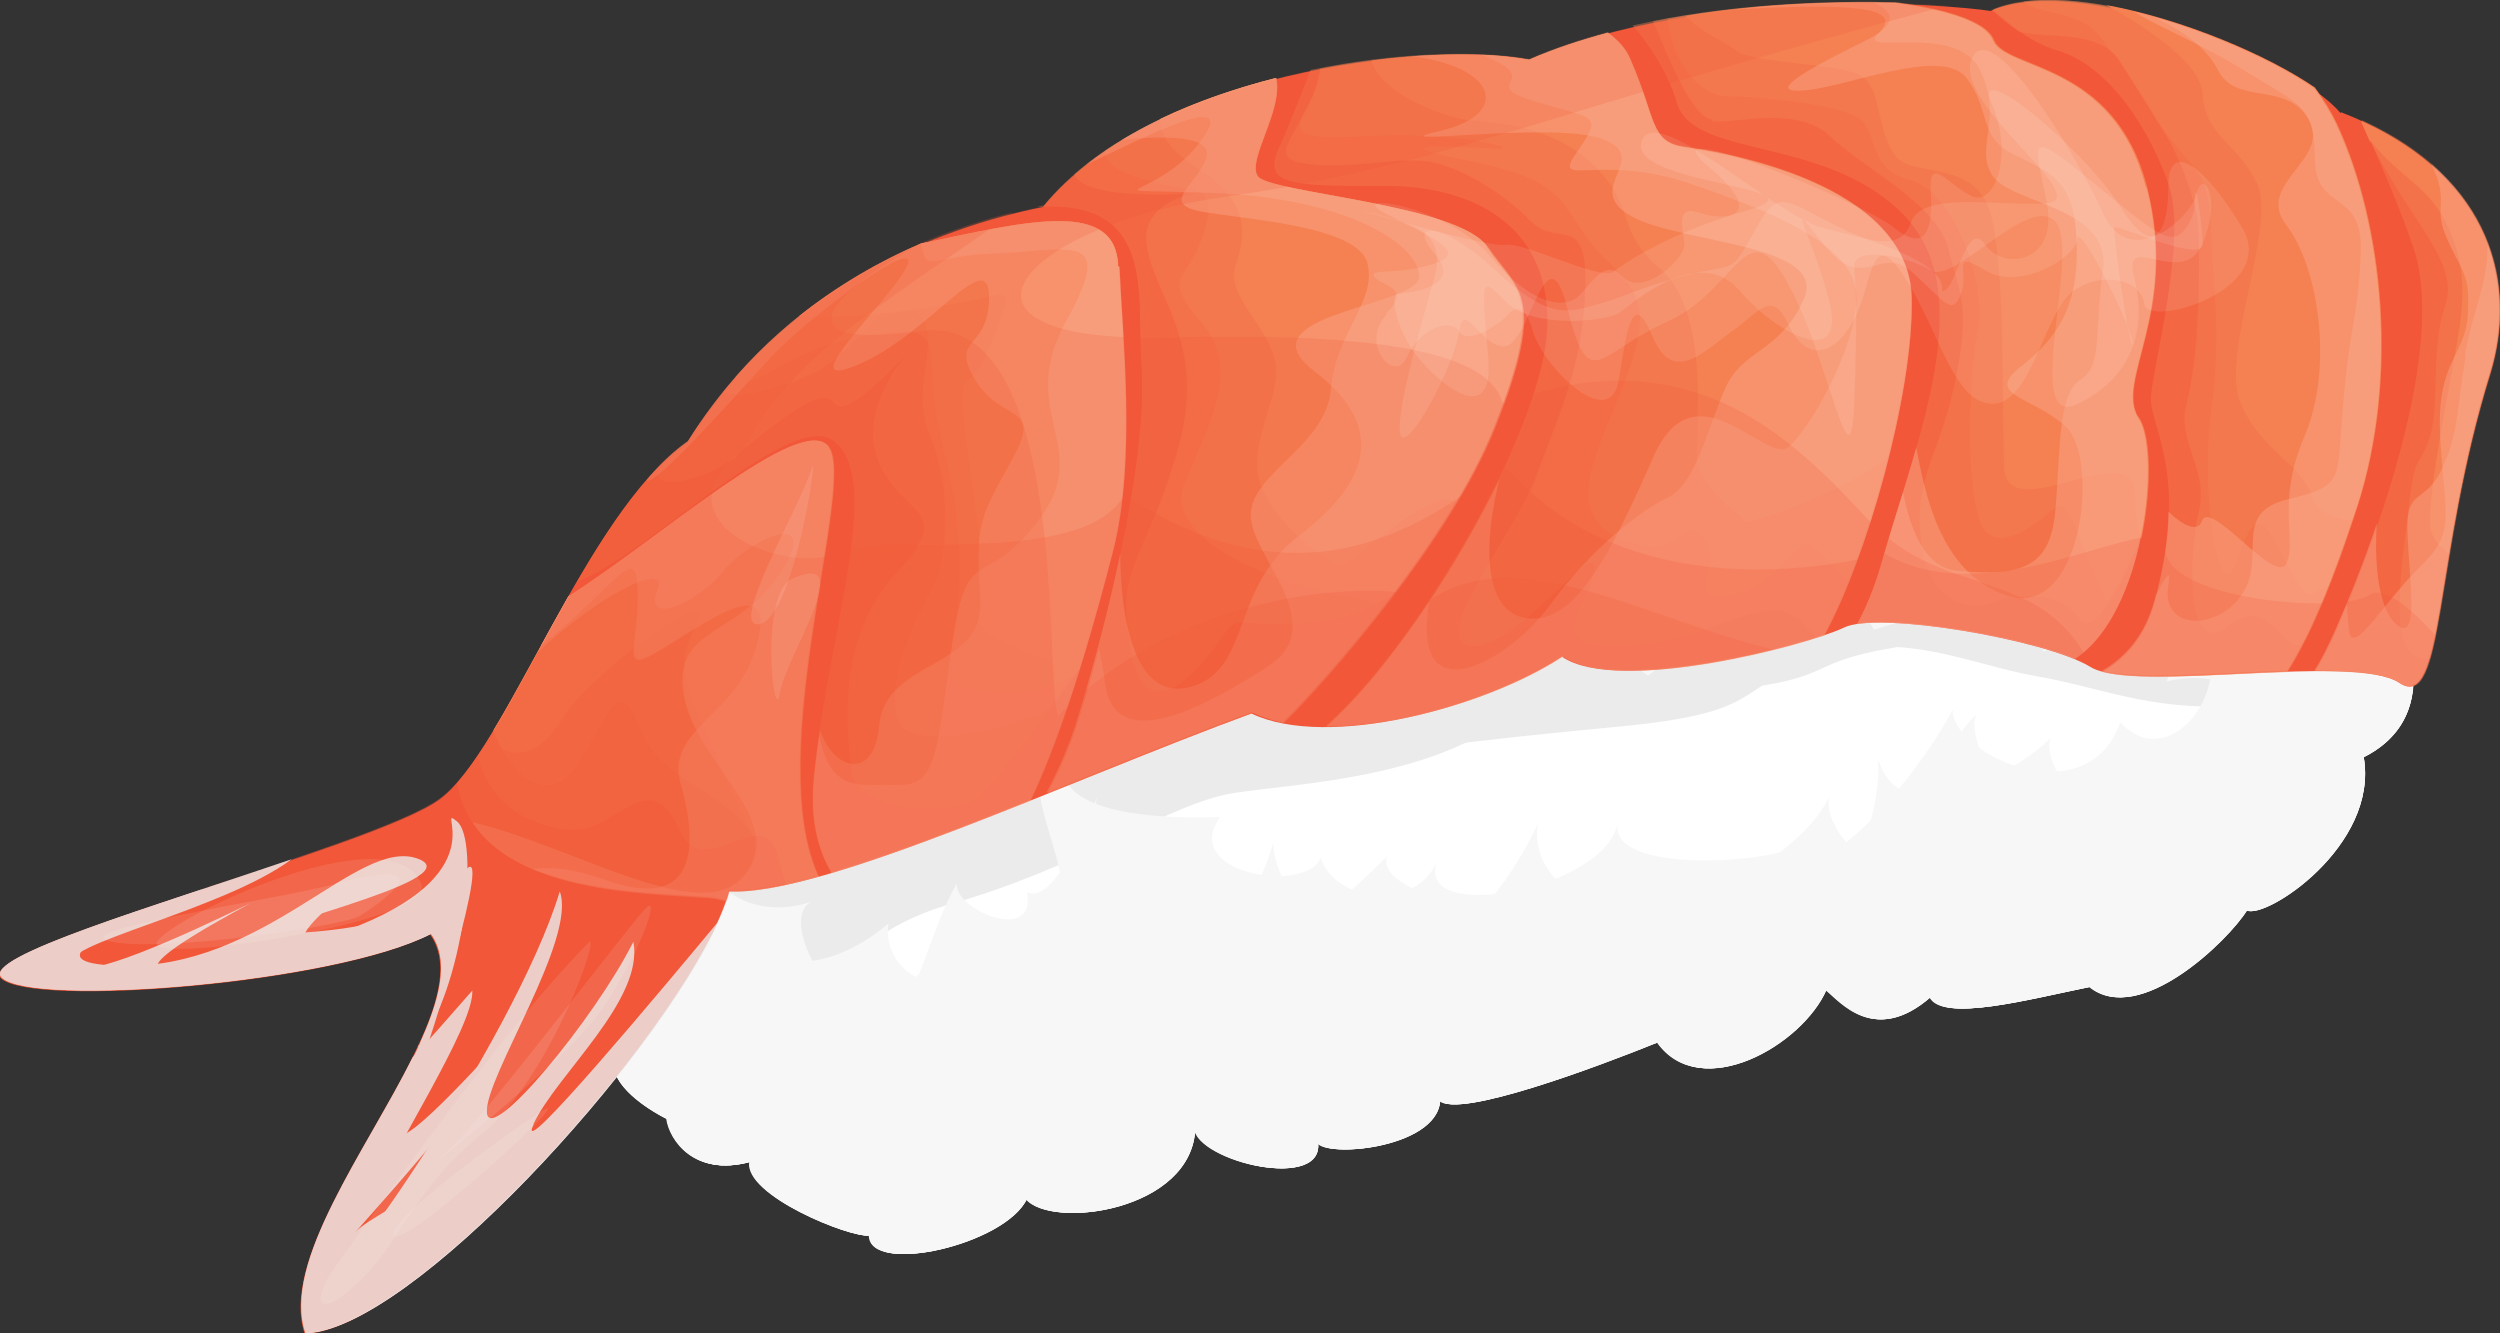 <?xml version="1.0" encoding="UTF-8"?>
<svg xmlns="http://www.w3.org/2000/svg" viewBox="0 0 343 182.9">
  <rect x="0" y="0" width="343" height="182.9" fill="#333333" stroke="none"/>
  <defs>
    <style>
      .cls-1 {
        fill: #f58153;
      }

      .cls-2 {
        fill: #ebebeb;
      }

      .cls-3 {
        opacity: 0;
      }

      .cls-3, .cls-4, .cls-5 {
        fill: #fff;
      }

      .cls-4 {
        opacity: .1;
      }

      .cls-6 {
        isolation: isolate;
      }

      .cls-7 {
        mix-blend-mode: multiply;
      }

      .cls-8 {
        opacity: .4;
      }

      .cls-9 {
        opacity: .2;
      }

      .cls-10 {
        fill: #f7f7f7;
      }

      .cls-11 {
        fill: #f15738;
      }

      .cls-12 {
        fill: #f9ac90;
      }
    </style>
  </defs>
  <g class="cls-6">
    <g id="Layer_1">
      <g>
        <path class="cls-5" d="M324.7,68.9c-2.5-1.7,4.2-16.4-16.4-22.7l-66.5-9.7-137.5,20.2-6.7,25.7s-12.3,5.9-4.8,21.5c-4.8,1-18.5,7.9-11.8,16.1-4.2,1.4-8.7,15.1,5.3,22.2-6.7,5.6,5.3,11.3,5.3,11.3.4,2.9,3.8,8,11.4,5.9-.8,4.6,13.9,10.5,16.4,10.1,0,5.5,18.5,1.3,21.5-5,3.4,4.2,22.7,1.7,23.1-9.7.4,4.6,18.1,8.8,16.8,1.7,0,2.5,16.4,1.3,16.8-5.5,2.5,2.5,21.5-4.6,29.9-8,5.9,8.4,19.8.4,23.1-7.2,2.1,1.7,6.7,7.6,14.3,1,1.7,3.5,13.5.3,21.9-1.4,6.7,5.5,18.9-6.3,21.5-10.5,2.5,1.3,18.1-8.8,16-21,4.2-2.1,8.8-6.7,5.9-16.4,4.2-3.4-2.9-16.8-5.5-18.5Z"/>
        <g class="cls-7">
          <path class="cls-2" d="M129.5,124.3c19.1-5.3,30.8-14.1,39.8-15.5,9-1.4,28.9-2,39.7-12.2,10.8-10.2,9.1,0,27.1-1.8,18-1.9,9.5-4,27.3-6.5,17.8-2.5,14.5,6.5,30.3,6.5,15.8,0,30.8,5.9,37.3-3.4h0c-.1-1.2-.4-2.5-.8-4,4.2-3.4-2.9-16.8-5.5-18.5-2.5-1.7,4.2-16.4-16.4-22.7l-66.5-9.7-137.5,20.2-6.7,25.7s-12.3,5.9-4.8,21.5c-4.8,1-18.5,7.9-11.8,16.1-4.2,1.4-8.7,15.1,5.3,22.2-6.7,5.6,5.3,11.3,5.3,11.3.3,2.4,2.6,6.1,7.5,6.4,2.7-12.7,14.6-31.1,30.5-35.6Z"/>
        </g>
        <g class="cls-7">
          <path class="cls-2" d="M116.8,121.3c10.1-6.9,52.5-12.4,61.4-15.2,8.9-2.8,23.8-4.5,43.8-6.4,20.1-1.9,15.5-4.9,27-9.3,11.5-4.3,21.2.8,30.5,2.4,9.3,1.6,17.1,5.4,30.1,3.7,13-1.7,14.5,3.9,11.8,18.8,2.2-3.3,3.6-7.3,2.8-11.5,4.2-2.1,8.8-6.7,5.9-16.4,4.2-3.4-2.9-16.8-5.5-18.5-2.5-1.7,4.2-16.4-16.4-22.7l-66.5-9.7-137.5,20.2-6.7,25.7s-12.3,5.9-4.8,21.5c-4.8,1-18.5,7.9-11.8,16.1-4.2,1.4-8.7,15.1,5.3,22.2-6.7,5.6,5.3,11.3,5.3,11.3.4,2.9,3.8,8,11.4,5.9-.8,4.6,13.9,10.5,16.4,10.1,0,2,2.5,2.7,5.9,2.5-17.2-10.9-16.7-45-8.3-50.7Z"/>
        </g>
        <g class="cls-7">
          <path class="cls-10" d="M324.7,68.9c-2.5-1.7,4.2-16.4-16.4-22.7l-66.5-9.7-139.6,23.2-4.6,22.7s-12.3,5.9-4.8,21.5c-4.8,1-18.5,7.9-11.8,16.1-4.2,1.4-8.7,15.1,5.3,22.2-6.7,5.6,5.3,11.3,5.3,11.3.4,2.9,3.8,8,11.4,5.9-.8,4.6,13.9,10.5,16.4,10.1,0,5.5,18.5,1.3,21.5-5,3.4,4.2,22.7,1.7,23.1-9.7.4,4.6,18.1,8.8,16.8,1.7,0,2.5,16.4,1.3,16.8-5.5,2.5,2.5,21.5-4.6,29.9-8,5.9,8.4,19.8.4,23.1-7.2,2.1,1.7,6.7,7.6,14.3,1,1.7,3.5,13.5.3,21.9-1.4,6.7,5.5,18.9-6.3,21.5-10.5,2.5,1.3,18.1-8.8,16-21,4.2-2.1,8.8-6.7,5.9-16.4,4.2-3.4-2.9-16.8-5.5-18.5ZM306.2,101.4c-1.1,7.9-12.1,5.9-12.6,4.1.3,10.7-13.5,8.4-15.1,5.1.7,6.3-9.5-8.7-7.3-12.6-9,8.4-7.3,28.5-12.2,19.5-.7,3.9-9.2-3.5-8-8.3-5,11.2-31.4,21.2-32.8,13.2-5.7,5.5-29.7,1-27.9-4.9-9.1,9-16.7,14.6-16.4,10.4-5,5-9.4-1.9-8.6-4.2-8.2,3.3-2.6-6.4-2-8.9-12.1,1.7-13.4-2.4-12.8-5.4-1.9,5-6.2,14.7-9.6,13,1.4,7.2-10.1,2.4-9.6-1.2-4.2,7-6.8,22-10.1,16.7-7.3,2.3-14.5-12.2-9.8-14.2-12.9,4.3-20.6-10.3-7.2-11.4,8.7-9.8,62.7-18.4,70.5-14.3,24.3-18.6,43.9-10.9,51.4-5.3,8.9-7.2,21.1-9.4,21.1-9.4,5.9-5.1,9.9,3.1,9.9,3.1,20-6.6,24.3,1.4,23.1,3,13.8-3.8,19,1,17,4.1,13.1-3.1,15.4,9.7,9.1,7.9Z"/>
        </g>
        <g class="cls-7">
          <path class="cls-10" d="M324.7,68.9c-2.4-1.6,3.6-15.2-13.9-21.9-9.5,8.9-17.1,16-17.1,16,21.9,2.5,17.4,24.4,8.4,22.1,5,9.5-4.5,21.3-11.2,14-4.5,12.9-23,4.5-23-1.7-5,9.5-18.5,25.2-20.2,18-1.7,2.8-26.4,5-25.8-2.2-2.2,9-28.1,13.7-24.7,4.9-2.8,6.9-14,5.8-16-.4-2,5-19.4,2.2-13.8-5.6-19.6.6-24.1-4.5-20.2-10.1-13.5,2.8,8.4,24.7-7.9,24.7-9,14-18.5,6.7-17.4,0-11.2,9.5-21.9,4.5-18-2.2-4.8,2.7-16.2,8.6-25.2,11.2,1.5,2.4,3.9,4.7,7.5,6.5-6.7,5.6,5.3,11.3,5.3,11.3.4,2.9,3.8,8,11.4,5.9-.8,4.6,13.9,10.5,16.4,10.1,0,5.5,18.5,1.3,21.5-5,3.4,4.2,22.7,1.7,23.1-9.7.4,4.6,18.1,8.8,16.8,1.7,0,2.5,16.4,1.3,16.8-5.5,2.5,2.5,21.5-4.6,29.9-8,5.9,8.4,19.8.4,23.1-7.2,2.1,1.7,6.7,7.6,14.3,1,1.7,3.5,13.5.3,21.9-1.4,6.7,5.5,18.9-6.3,21.5-10.5,2.5,1.3,18.1-8.8,16-21,4.2-2.1,8.8-6.7,5.9-16.4,4.2-3.4-2.9-16.8-5.5-18.5Z"/>
        </g>
        <g class="cls-7">
          <path class="cls-10" d="M324.7,68.9c-2.5-1.7,4.2-16.4-16.4-22.7l-36.3-5.3-9.2,27.6c4.2-8.4,27.4,4.6,19.4,14.3,17.7-4.2,30.7-5,31.1,2.1,10.5.4,3.4,14.3,2.1,14.7,2.1,6.3-15.1,15.6-19.4,9.9-2.1,10.3-16.4-2.3-14.7-8.2-4,4.1-20.2,13.9-23.6,2.9.4,13.9-10.1,27.4-17.7,18.5-3.8,7.6-31.1,3.8-29-9.7-5.9,12.6-16.4,22.4-23.1,13.5-.4,10.5-13.3-3.6-13.2-10.9-4.3,14.9-15,18.1-15.8,11.7-4.2,15.6-26.9,2.5-27.4-2.1-7.6,18.5-28.2,17.3-28.2,12.6-2.1,6.7-24.4-2.9-24.4-8-.4,1.1-.9,2.1-1.4,3.1,1.1,3.3,3.8,6.7,8.8,9.2-6.7,5.6,5.3,11.3,5.3,11.3.4,2.9,3.8,8,11.4,5.9-.8,4.6,13.9,10.5,16.4,10.1,0,5.5,18.5,1.3,21.5-5,3.4,4.2,22.7,1.7,23.1-9.7.4,4.6,18.1,8.8,16.8,1.7,0,2.5,16.4,1.3,16.8-5.5,2.5,2.5,21.5-4.6,29.9-8,5.9,8.4,19.8.4,23.1-7.2,2.1,1.7,6.7,7.6,14.3,1,1.7,3.5,13.5.3,21.9-1.4,6.7,5.5,18.9-6.3,21.5-10.5,2.5,1.3,18.1-8.8,16-21,4.2-2.1,8.8-6.7,5.9-16.4,4.2-3.4-2.9-16.8-5.5-18.5Z"/>
        </g>
        <path class="cls-10" d="M331,91.4c-2.1,4.2-4.6,4.4-5.9,2.9,1.9,3.3,1.5,6.3.2,9,3.3-1.9,6.4-5.5,5.8-11.9Z"/>
        <g class="cls-7">
          <path class="cls-10" d="M324.7,68.9c-2.5-1.7,4.2-16.4-16.4-22.7l-66.5-9.7-16.9,2c13.4,1.6,19.9,16,17.2,21.4l-3.4,6.7s32.5-14,33.9,0c13.2-1.7,30,17.4,20.5,21.3,19.1,3.4,27.2,20.8,16.4,26.4-9.3,18.6-28.2,2.8-28.2,0-4.5,15.7-11.8,6.2-11.8,1.1-2.2,10.7-16.8,18.5-21.9,7.8-2.2,5.1-20.8,16.9-23,9.6-3.3,3.8-22.1,7.7-23-2.1-.3,5.1-14.9,18.1-20.5,12.8-3-2.9-2.3-7.7-1-11.7-3.9,7.3-10.9,16.8-17.3,7.8.6,10.1-15.7,12.9-16.8,8.4-2.2,9-21.3,9.2-21.3,2.1-2.8,10.8-24.7-3.2-20.8-15-9.6,7.2-15.2,12.5-19.5,12.2,1.4,3.5,7,6.2,7,6.2.4,2.9,3.8,8,11.4,5.9-.8,4.6,13.9,10.5,16.4,10.1,0,5.5,18.5,1.3,21.5-5,3.4,4.2,22.7,1.7,23.1-9.7.4,4.6,18.1,8.8,16.8,1.7,0,2.5,16.4,1.3,16.8-5.5,2.5,2.5,21.5-4.6,29.9-8,5.9,8.4,19.8.4,23.1-7.2,2.1,1.7,6.7,7.6,14.3,1,1.7,3.5,13.5.3,21.9-1.4,6.7,5.5,18.9-6.3,21.5-10.5,2.5,1.3,18.1-8.8,16-21,4.2-2.1,8.8-6.7,5.9-16.4,4.2-3.4-2.9-16.8-5.5-18.5Z"/>
        </g>
        <path class="cls-11" d="M321.2,15.4c19.9,7.7,24.5,22.8,20.4,36-7.7,24.7-6.2,46.4-12.4,42.3-6.2-4.2-36.4,1.5-42.4-2.2-6-3.7-29.1-7.7-33.8-5.4-4.7,2.3-31,9.3-38.7,4-10.4,6.9-32.1,12.8-42.6,7.8-24.9,9.1-58.8,25.1-71.7,24.4-4.8,17.4-42.9,60.3-58.2,60.7-5-14.9,25.4-43.5,17.2-54.8-13.1,6.8-54.8,10.1-58.9,6-4.1-4.1,51.1-17.8,60.2-24.5,9.2-6.8,19.9-39.2,34-49,13.4-21.3,34.3-29.4,48.8-32.3,15-18.3,52.1-22.8,66.6-20.1,24.4-10.4,57.5-7.7,63.4-6.8,12.2-5.4,42.1,6.8,48,14Z"/>
        <g class="cls-8">
          <path class="cls-1" d="M293.4,57.3c-3.4-5.1,5.5-14.4,1.1-31.7-4.4-17.3-19.4-16-21-20.2-1.3-3.2-9.5-4.6-13.4-5.1-9.7-.2-23.1.2-36.1,3.2,1.9,2.2,4.7,6,6.1,10.7,2.3,7.6,20.2,4.4,30.9,15.1,10.7,10.7,2.1,30.5-2.9,48.2-.9,3.1-2,5.7-3.2,7.9,6.4-.9,22.6,1.8,29.9,4.8,9.7-6.3,11.7-28.6,8.7-33Z"/>
        </g>
        <g class="cls-8">
          <path class="cls-1" d="M262.2,40.9c-.2-15.9-25.9-20.1-30.9-20.8-5-.6-4-3.8-7.6-12-.6-1.5-1.7-2.7-3.1-3.7-3.7,1-7.4,2.2-10.8,3.7-6.7-1.2-18.1-1-30,1.5-.9,2.3-2.6,6.9-4.3,10.6-2.3,5,1,5.4,14.1,5.3,13.1-.1,23.1,5.9,22.7,19.2-.4,13.3-15.8,39.9-27.6,52.1-1.1,1.1-2,2-2.9,2.8,10.9,0,24.8-4.5,32.5-9.6,6.7,4.6,27.5,0,35.8-2.9,5.8-10.5,12.2-33,12-46.1Z"/>
        </g>
        <g class="cls-8">
          <path class="cls-1" d="M205.1,58.5c7.3-18.4,2.9-18.7-1-24.6-3.9-5.9-29.8-7.4-31.5-9.7-1.6-2.2,3.5-9,2.5-13.5-12.4,3.2-24.7,8.7-31.9,17.5-.3,0-.6.1-.9.2,16.5-1.1,13.6,12.2,14.3,21.6.8,11.1-3.2,30.1-8.6,48.3-1.2,4-2.8,7.5-4.4,10.5,9.7-3.9,19.5-7.9,28.2-11.1,1.3.6,2.7,1.1,4.3,1.4,6.1-6,22.9-25.2,29-40.6Z"/>
        </g>
        <g class="cls-8">
          <path class="cls-1" d="M323.5,69.4c5.6-17.4,3.6-38.5-2.9-52.4-.8-1.7-1.8-3.3-3-4.9-10.1-7-33.6-15.4-44.2-10.8,2.5,2.1,5,4.5,8.8,5.6,7.3,2.1,12.9,11.2,15.4,18.6,2.5,7.4-2.3,25-2.5,29-.2,3.9,5.3,10.6.6,28-1.3,4.9-4.1,7.9-7.2,9.7,5,1.3,15.9.3,25.4,0,2.9-4.5,6.1-11.9,9.6-22.7Z"/>
        </g>
        <g class="cls-8">
          <path class="cls-1" d="M324,16.6c2.2,4.9,5,11.2,7.1,17.3,4.2,12.4-3.2,35.6-10.5,52.6-1,2.2-1.9,4.1-2.9,5.6,5.2,0,9.6.3,11.6,1.6,6.2,4.2,4.7-17.5,12.4-42.3,3.9-12.6,0-26.9-17.6-34.9Z"/>
        </g>
        <g class="cls-8">
          <path class="cls-1" d="M153.4,36.5c-.3-9.2-12.3-6.2-27-3.1-11.3,4.9-23.3,13.2-32,27.1-5.5,3.9-10.6,11.3-15.2,19.3,9.5-3.5,29-23.5,35-19.4,7.2,4.9-.5,26.1-2.6,46.1-.6,5.7.5,10,2.4,13.2,7.8-2.3,17.4-6,27.3-9.9,4.8-10,9-25.2,11.4-34.5,3.1-12.5,1.2-29.4.8-38.7Z"/>
        </g>
        <g class="cls-8">
          <path class="cls-1" d="M112.3,120.2c-7.7-16.8,5.2-53.9,1.4-58.9-3.7-4.9-23.1,12.5-35.7,20.5-5.7,10-10.7,20.4-15.3,25.6,2.5,14.9,24,14.9,33.7,15.7,1,0,2,.2,3.2.5.2-.5.3-.9.4-1.4,3,.2,7.2-.6,12.2-2Z"/>
        </g>
        <g class="cls-8">
          <path class="cls-1" d="M324,16.6c.4.9.8,1.8,1.2,2.7,5.5,11.3,12.3,16.5,10.3,22.6-2.2,6.5-.5,14.3-2.4,18.9-1.9,4.6-1.6.2-3.2,13.5-1.6,13.2-.3,16.2,3.5,16.1,2-6.9,3-22.2,8.2-38.9,3.9-12.6,0-26.9-17.6-34.9Z"/>
        </g>
        <path class="cls-1" d="M325.3,19.4c4.1,5.1,7.8,6.1,10.2,11,2.9,5.8,2.7,10.4,1.6,16.7-1.1,6.3-3.9,20-3.7,24.9,0,1.4,1.1,2.8,2.6,4,1.2-7.1,2.8-15.6,5.5-24.5,3.9-12.6,0-26.9-17.6-34.9.4.9.8,1.8,1.2,2.7,0,0,0,0,0,.1Z"/>
        <g class="cls-8">
          <path class="cls-1" d="M291.1,8.7c4.2,6.7,7.2,10.9,8.9,16,1.7,5,1.7,4.9,1.7,11.9s-.4,13.6-1.7,18.8c-1.4,5.2,3.1,9.1,1.7,14.7-1.4,5.6-2,20.8,4.2,15.7,6-4.9,8.1,6.2,10.6,1.6,0-.1.1-.2.2-.3,0,0,0,0,0-.1,2.1-4.4,4.4-10.1,6.7-17.5,5.6-17.4,3.6-38.5-2.9-52.4-.8-1.7-1.8-3.3-3-4.9-10.1-7-33.6-15.4-44.2-10.8,1.1,1,2.3,2,3.6,2.9,4.4,1.2,11.1-.5,14.2,4.4Z"/>
        </g>
        <g class="cls-8">
          <path class="cls-1" d="M285.2,2.8c1.8.7,3.1,2.2,4.4,4.2.5.4,1,1,1.4,1.7,2.2,3.5,4,6.3,5.6,8.9,5.7,7.1,6.5,6.5,6.8,14.7.3,8.1,1.4,13.2,0,24.1-1.4,10.9.6,22.4,2.2,22.4s2.8-10.7,5.9-5.6c3.1,5,4.2,9.2,6.1,8.1.4-.2,1-.5,1.9-.8,1.3-3.2,2.6-6.9,3.9-11.1,5.6-17.4,3.6-38.5-2.9-52.4-.8-1.7-1.8-3.3-3-4.9-8.9-6.2-28.2-13.5-39.9-11.9,1.4,1.3,4.2,1.2,7.6,2.6Z"/>
        </g>
        <path class="cls-1" d="M302.2,12.9c.4,5.9,4.8,6.7,7.5,12.3,2.7,5.6-5.1,23.5-2.3,30.1,2.8,6.6,8.4,8.3,9.8,12.8.7,2.4,3.3,3.1,5.6,3.3.2-.7.4-1.4.7-2.1,5.6-17.4,3.6-38.5-2.9-52.4-.8-1.7-1.8-3.3-3-4.9-6.4-4.4-18.1-9.4-28.6-11.3,6.7,3.7,13,8.4,13.2,12.1Z"/>
        <g class="cls-8">
          <path class="cls-1" d="M234.9,16.6c2.9.5,11.6-2.3,16.2,2.1,4.6,4.4,14.7,9.3,16.2,15.4,1.5,6.1,3.1,7.5,1,18-2.1,10.4-5.6,13-4.8,21.6.8,8.6,6.3,10.3,9.8,9,3.5-1.3,9.4-1.7,12.1,2.3,1.8,2.6,5.6-4.7,8-10.2,1.7-7.5,1.5-15.1,0-17.5-3.4-5.1,5.5-14.4,1.1-31.7-4.4-17.3-19.4-16-21-20.2-1.3-3.2-9.5-4.6-13.4-5.1-9-.2-21.2.2-33.3,2.6,2.7,6.5,5.5,13.1,8.1,13.5Z"/>
        </g>
        <g class="cls-8">
          <path class="cls-1" d="M294.4,25.7c-4.4-17.3-19.4-16-21-20.2-1.3-3.2-9.5-4.6-13.4-5.1-8.5-.2-19.8.1-31.2,2.2.6,6.2,4.7,10.6,8.1,10.6s16.2,1,18.5,3.3c2.3,2.4,1.1,6.8,6.7,8.2,5.7,1.5,10.5,13.5,9.3,20.5-1.3,7-1.7,20.4.2,26.1,1.9,5.7,8.4,0,10.3-1.6,1.9-1.7,3.7,4.9,5.7,9.9.4,1,.9,2.1,1.4,3.3,1.5-2.2,3.1-5.4,4.3-8.2,1.7-7.5,1.5-15.1,0-17.5-3.4-5.1,5.5-14.4,1.1-31.7Z"/>
        </g>
        <path class="cls-1" d="M238.1,6.9c2.3,1.9,15.4,1.7,17.7,3.8,2.3,2.1,1.7,6.9,4.1,10.5,2.4,3.6,11.7,0,13.5,9.2,1.8,9.1,1.2,25.3,1.6,33.8.4,8.4,18.1-4.9,17.9,3.8,0,2,.3,4,.9,5.9,1.5-7.1,1.3-14.2-.3-16.5-3.4-5.1,5.5-14.4,1.1-31.7-4.4-17.3-19.4-16-21-20.2-1.3-3.2-9.5-4.6-13.4-5.1-7.9-.2-18.3,0-28.9,1.8,2.3,2.4,5.3,3.4,6.9,4.7Z"/>
        <g class="cls-8">
          <path class="cls-1" d="M178.5,22.3c5.7,1.3,13.9-1.1,18.3,0,4.4,1.1,9.7,4.4,13.3,8.1,3.6,3.7,7.8-1.6,7.4,9.4-.4,10.9-4,17.9-6.7,25.5-2.7,7.6-15.1,22.5-9,23.3,6.1.9,17.8-15.8,16.9-10.3-.9,5.5-7.7,10.7,4.3,10.3,12-.4,19.8-8.4,24.4-3,.6.7,1.2,1.3,1.8,1.9.4-.1.7-.2,1.1-.3,5.8-10.5,12.2-33,12-46.1-.2-15.9-25.9-20.1-30.9-20.8-5-.6-4-3.8-7.6-12-.6-1.5-1.7-2.7-3.1-3.7-3.7,1-7.4,2.2-10.8,3.7-6.4-1.2-17.3-1-28.7,1.2-1,7.5-8.2,11.7-2.7,12.9Z"/>
        </g>
        <g class="cls-8">
          <path class="cls-1" d="M180.9,10.7s0,0,0,0c-.5,2-1.4,3.8-2.3,5.3-.9,2.3,0,3.2,8.3,2.7,13-.8,22.7,1.9,18.2,1.7-4.5-.2-17.1-1.1-4.3,1.5,12.8,2.5,13,5,16.8,10.5,3.8,5.5,9.9,6.5,6.3,17.3-3.6,10.7-10.5,20.2-1.7,24.2s8.6-4,11.6,0c2.9,4-3.6,9,4,7.7,7.6-1.4,8.4-9.9,12-5.6,1.1,1.3,2.4,2.6,3.8,3.7,4.6-11.6,8.7-28.2,8.6-38.7-.2-15.9-25.9-20.1-30.9-20.8-5-.6-4-3.8-7.6-12-.6-1.5-1.7-2.7-3.1-3.7-3.7,1-7.4,2.2-10.8,3.7-6.4-1.2-17.3-1-28.7,1.2,0,.5-.1.9-.3,1.3,0,0,0,0,0,0Z"/>
        </g>
        <path class="cls-1" d="M202.5,16.6c4.2.3,11.6,1.1,16.9,6.8,5.2,5.7,2.1,8.1,8.6,13.7,6.5,5.6,4.8,22.2,4.8,25.8s5.9,7.9,6.7,8.6c.7.6,14.2-4.3,19.5-8.8,2-7.8,3.3-15.8,3.2-21.7-.2-15.9-25.9-20.1-30.9-20.8-5-.6-4-3.8-7.6-12-.6-1.5-1.7-2.7-3.1-3.7-3.7,1-7.4,2.2-10.8,3.7-5.1-1-12.9-1-21.6.1,1.2,4.7,10.6,8.1,14.3,8.3Z"/>
        <g class="cls-8">
          <path class="cls-1" d="M204.1,33.9c-3.9-5.9-29.8-7.4-31.5-9.7-1.6-2.2,3.5-9,2.5-13.5-10.2,2.6-20.4,6.9-27.7,13.2,1.1,3.1,11.7,3,16.3,2.6.1,0,.2,0,.3,0,1.1-.2,1.5-.1,0,0-2.2.4-7.3,2.1-6.7,7,1.1,7.6,8.8,13.7,4,29.2-4.8,15.6-8,14.7-6.3,25.9,1.7,11.2,8.2,5,11.8,0,3.6-5,1.3-2.6,11.4-3,4.7-.2,9.1-1.7,12.6-3.7,5.6-7.4,11.1-15.8,14.1-23.4,7.3-18.4,2.9-18.7-1-24.6Z"/>
        </g>
        <g class="cls-8">
          <path class="cls-1" d="M204.1,33.9c-3.9-5.9-29.8-7.4-31.5-9.7-1.6-2.2,3.5-9,2.5-13.5-8.4,2.1-16.8,5.4-23.5,10,.2,2.8,4.2,3.6,7.6,4.5,2.2.6,4.2.6,5.4,1.2.7-.1.8,0,0,0,1.3.6,1.7,2,.6,5.5-2.1,6.9-6.1,5.7-.4,12.3,5.7,6.6.8,14.4-2.3,22.2-3.2,7.8,13.5,13.7,20,15,2.3.5,4.4.9,6.1,1.5.8-.4,1.6-.8,2.4-1.2,5.6-7.4,11.1-15.8,14.1-23.4,7.3-18.4,2.9-18.7-1-24.6Z"/>
        </g>
        <path class="cls-1" d="M165,23.6c6.1,4,6.1,8.3,4.6,12.6-1.5,4.2,3.7,7.8,5.2,12.7,1.5,4.8-3.3,10.9-2.1,16.6,1.3,5.7,9.9,12.6,11.8,11.8,1.9-.8,12.3-10.7,15.3-8.4,2.1-3.5,3.9-7,5.2-10.4,7.3-18.4,2.9-18.7-1-24.6-3.9-5.9-29.8-7.4-31.5-9.7-1.6-2.2,3.5-9,2.5-13.5-5.4,1.4-10.8,3.2-15.8,5.6,0,2.6,1.7,4.6,5.7,7.2Z"/>
        <g class="cls-8">
          <path class="cls-1" d="M101.1,62.3c5.7-4.4,11.6-9.7,13.4-7,1.4,2.1,7.3-4,9.9-6.8.7-.9,1.2-1.4,1.2-1.4,0,0-.5.5-1.2,1.4-2.1,2.7-6.2,8.8-3.9,14.7,3.2,7.8,10.9,6.4,2.5,15.4-8.4,9-6.8,21.8-6.2,27.1.5,5.3,13.6,7.1,17.8,3.3,2.4-2.2,8.6-10.5,13.5-17.1,1.9-6,3.5-12,4.6-16.5,3.1-12.5,1.2-29.4.8-38.7-.3-9.2-12.3-6.2-27-3.1-11.3,4.9-23.3,13.2-32,27.1-1.1.8-2.1,1.7-3.2,2.7-3.8,3.9,4.2,3.5,9.9-.9Z"/>
        </g>
        <g class="cls-8">
          <path class="cls-1" d="M109.6,52c9.4-3.2,11.2-13.4,15.8-9.6,4.7,3.8-.9,9.9,2.2,17.3,3.1,7.4,2.6,17.4,0,21.7-2.6,4.3-6.6,14.2-4,18.1,2.1,3.2,14,1,20.2-2.1,1.4-1.9,2.9-3.9,4.2-5.7,1.9-6,3.5-12,4.6-16.5,3.1-12.5,1.2-29.4.8-38.7-.3-9.2-12.3-6.2-27-3.1-9.3,4-19.1,10.4-27.2,20.4,1.7.8,4.6.3,10.4-1.7Z"/>
        </g>
        <g class="cls-8">
          <path class="cls-1" d="M153.4,36.5c-.3-9.2-12.3-6.2-27-3.1-8.7,3.7-17.8,9.5-25.5,18.3,1.8,2.7,7.2-3.5,15.8-5.2,10.6-2.1,11.1-1.6,11.3,6.2.2,7.8,4,13.5,3.6,27-.4,13.5-5,13.4,3.2,15.1,4.6,1,9.2-.5,12.5-2,.2-.3.5-.7.7-1,1.9-6,3.5-12,4.6-16.5,3.1-12.5,1.2-29.4.8-38.7Z"/>
        </g>
        <path class="cls-1" d="M153.4,36.5c-.3-9.2-12.3-6.2-27-3.1-5.6,2.4-11.3,5.7-16.8,10,8.4.6,23.1-1.9,26-2.7,3.8-1,2.7.5,0,7.4-2.7,6.9-4.8.2-2.7,14.6,2.1,14.4,1.9,17,1.3,21.6-.5,3.3,8.3,5.5,13.6,7.8.1-.1.2-.3.3-.4,1.9-6,3.5-12,4.6-16.5,3.1-12.5,1.2-29.4.8-38.7Z"/>
        <g class="cls-8">
          <path class="cls-1" d="M81.1,113.4c4.6-1.5,8.6-7.5,12,.3,3.4,7.9,11.6-4.1,13.7,3.7.3,1.2.7,2.5,1.2,3.9,1.4-.3,2.8-.7,4.4-1.1-7.7-16.8,5.2-53.9,1.4-58.9-3.7-4.9-23.1,12.5-35.7,20.5-4.5,8-8.7,16.3-12.5,22,2.1,8.9,11.6,10.9,15.6,9.7Z"/>
        </g>
        <g class="cls-8">
          <path class="cls-1" d="M113.7,61.3c-3.7-4.9-23.1,12.5-35.7,20.5-3.7,6.5-7.1,13.1-10.3,18.4,2,5.6,7.1,10.5,11,5.3,4.6-6.3,5.9-13.7,9-5.8,3.2,7.9,11.3,8.4,15.7,15,0,0,0,0,0,0,1.4-.2,2.6.4,3.2,2.7.3,1.2.7,2.5,1.2,3.9,1.4-.3,2.8-.7,4.4-1.1-7.7-16.8,5.2-53.9,1.4-58.9Z"/>
        </g>
        <path class="cls-1" d="M113.7,61.3c-3.7-4.9-23.1,12.5-35.7,20.5-3.7,6.5-7.1,13.1-10.3,18.4.3.9.7,1.7,1.2,2.6,3.3,1.4,6-.5,8.6-4.7,3.4-5.5,21.3-18.9,18.1-12.5-3.2,6.4-1.8,7.7,3.6,20.3,1.2,2.7,2.5,5.5,3.9,8.3.1.2.3.3.4.5,0,0,0,0,0,0,1.4-.2,2.6.4,3.2,2.7.3,1.2.7,2.5,1.2,3.9,1.4-.3,2.8-.7,4.4-1.1-7.7-16.8,5.2-53.9,1.4-58.9Z"/>
        <g class="cls-8">
          <path class="cls-12" d="M320.5,17c-.8-1.7-1.8-3.3-3-4.9-5.6-3.9-15.3-8.2-24.7-10.5,2.5,1.7,9.6,4.6,15,8,8.1,5,9.7,4.8,9.8,12.2.1,7.4,6.6,4,6.3,12.8-.3,8.8-1.5,9.8-2.4,20.7-.9,10.9.2,11.3-7.6,13.2-7.8,1.9-2.9,7.8-6.2,12.9-3.3,5.2-11.3,5.2-10.2-1.1.4-2.6-.4-1-1.8,1.5,0,.2,0,.4-.1.5-1.3,4.9-4.1,7.9-7.2,9.7,5,1.3,15.9.3,25.4,0,2.9-4.5,6.1-11.9,9.6-22.7,5.6-17.4,3.6-38.5-2.9-52.4Z"/>
        </g>
        <g class="cls-8">
          <path class="cls-12" d="M320.5,17c-.8-1.7-1.8-3.3-3-4.9-5.1-3.5-13.6-7.4-22.1-9.8,4.4,2,7.5,4.5,8.9,7.3,2.5,5,9.5,1.4,12.5,6.9,3,5.5-7.5,8.7-3.1,14.4,4.4,5.7,6.5,19.5,2.5,28.9-4,9.3-1,14.4-2.5,17.5-1.5,3.1-10.5-9-11.6-5.8-.6,1.6-2.6.6-4.6-1.3,0,3.4-.6,7.4-1.9,12.3-1.3,4.9-4.1,7.9-7.2,9.7,5,1.3,15.9.3,25.4,0,2.9-4.5,6.1-11.9,9.6-22.7,5.6-17.4,3.6-38.5-2.9-52.4Z"/>
        </g>
        <g class="cls-8">
          <path class="cls-12" d="M333.6,22.6c2.5,5,.3,5.7,1.9,9.6,2.2,5.3,3.4,4.9,3.1,10.8-.3,6-4.4,6.3-3.8,17.1.6,10.8,2.3,12.8-2.8,17.7-5,4.9-9.2,12.3-9.7,8.8-.1-1.2-.3-2.5-.3-3.8-.5,1.2-1,2.4-1.5,3.6-1,2.2-1.9,4.1-2.9,5.6,5.2,0,9.6.3,11.6,1.6,6.2,4.2,4.7-17.5,12.4-42.3,3.1-9.8,1.3-20.7-8-28.8Z"/>
        </g>
        <g class="cls-8">
          <path class="cls-12" d="M338.3,48.8c-1.4,8.3-.9,10.2-3.2,15.4-2.4,5.2-5,2.5-4.8,8.8.2,6.3,1.8,15.8-1.7,12.5-2.6-2.5-2.8-9.7-2.5-13.7-1.7,5.1-3.7,10.1-5.7,14.6-1,2.2-1.9,4.1-2.9,5.6,5.2,0,9.6.3,11.6,1.6,6.2,4.2,4.7-17.5,12.4-42.3,1.8-5.8,1.9-12-.2-17.8,0,5.6-2.1,9.4-3.1,15.1Z"/>
        </g>
        <g class="cls-8">
          <path class="cls-12" d="M294.4,25.7c-4.4-17.3-19.4-16-21-20.2-1.3-3.2-9.5-4.6-13.4-5.1-.9,0-1.9,0-2.9,0,2.9,1.2,3.2,3-1,5.1-7.1,3.5-14.5,7.4-8.6,6.9,5.9-.4,18.9-6.1,22.3-1.7,3.4,4.4,1.5,8,6.5,10.5,5,2.5,8.2,3.4,8.6,11.6.4,8.2-1.9,13-7.4,17.3-5.5,4.2,1.1,4.1,5.9,8.4,4.8,4.3,2.3,27.1-8.4,23.1-9-3.3-10.9-14.2-12.1-20.2-1.5,5.4-3.4,11-4.9,16.3-.9,3.1-2,5.7-3.2,7.9,6.4-.9,22.6,1.8,29.9,4.8,9.7-6.3,11.7-28.6,8.7-33-3.4-5.1,5.5-14.4,1.1-31.7Z"/>
        </g>
        <g class="cls-8">
          <path class="cls-12" d="M294.4,25.7c-4.4-17.3-19.4-16-21-20.2-1.3-3.2-9.5-4.6-13.4-5.1-6.2-.2-13.9,0-22,.9,0,0,0,0,0,0,15.8-.9,23.4-.4,19.8,3.2-3.6,3.5,10.7-1.7,13.9,5.2,3.2,6.9-.8,10.3,1.6,14.3,2.4,4,16.5,4.3,15.2,13.1-1.2,8.8,0,13.1-3.1,15s-2.7,10-3.4,17.8c-.6,7.8-4.4,9.3-13.5,8.4-4.4-.4-6.4-5.6-7.4-10.8-1.1,3.4-2.1,6.8-3.1,10.2-.9,3.1-2,5.7-3.2,7.9,6.4-.9,22.6,1.8,29.9,4.8,9.7-6.3,11.7-28.6,8.7-33-3.4-5.1,5.5-14.4,1.1-31.7Z"/>
        </g>
        <g class="cls-8">
          <path class="cls-12" d="M231.3,20.2c-5-.6-4-3.8-7.6-12-.6-1.5-1.7-2.7-3.1-3.7-3.7,1-7.4,2.2-10.8,3.7-4-.7-9.6-.9-16.1-.5,11.7,1.5,13.6,7.9,4.1,10.2-10.7,2.5,16-1.5,22.4,1.3,6.4,2.7-3.3,6.7,3.7,10.5,6.9,3.8,26.9,3.7,23.6,11.3-3.4,7.6-8.4,6.7-10.9,12.5-2.5,5.9-4.1,13-7.7,14.7-3.6,1.7-10.6,7-16.3,14.9-5.2,7.2-19.2,15.7-16.5-.6-3.7,5.6-7.7,10.7-11.2,14.4-1.1,1.1-2,2-2.9,2.8,10.9,0,24.8-4.5,32.5-9.6,6.7,4.6,27.5,0,35.8-2.9,5.8-10.5,12.2-33,12-46.1-.2-15.9-25.9-20.1-30.9-20.8Z"/>
        </g>
        <g class="cls-8">
          <path class="cls-12" d="M231.3,20.2c-5-.6-4-3.8-7.6-12-.6-1.5-1.7-2.7-3.1-3.7-3.7,1-7.4,2.2-10.8,3.7-1.9-.3-4.1-.6-6.6-.7,9.4,3.7-.9,3.9,7.3,6.4,8.2,2.5,9.6,1.6,5.9,6.9-3.7,5.3,2.9,0,15.8,4.5,12.8,4.4,22.5,8.9,22.5,15.5s-6.2,17.9-9.3,20.5c-3.1,2.6-12.9-11.7-18.6,1.5-5.8,13.2-10.1,21.2-15.6,22-5.5.8-8.9-4.8-5.5-19,0,0,0,0,0,0-5.6,11.6-13.8,23.8-20.8,31-1.1,1.1-2,2-2.9,2.8,10.9,0,24.8-4.5,32.5-9.6,6.7,4.6,27.5,0,35.8-2.9,5.8-10.5,12.2-33,12-46.1-.2-15.9-25.9-20.1-30.9-20.8Z"/>
        </g>
        <g class="cls-8">
          <path class="cls-12" d="M204.1,33.9c-3.9-5.9-29.8-7.4-31.5-9.7-1.6-2.2,3.5-9,2.5-13.5-9.5,2.4-19,6.3-26.1,11.9,8.7-4.1,21.7-10.8,15.4-2.8-6.3,8-16.2,5.9,2.5,6.7,18.7.8,28,7.4,27.8,11.5-.2,4.1-24.6,5.1-14.4,12.9,10.2,7.8,7.4,15.4-2.1,22.6-9.4,7.2-6.5,18.3-14.7,20.7-8.2,2.4-9.8-10.5-9.8-18.3,0,0,0,0,0,0-1.5,7.2-3.5,14.9-5.8,22.4-1.2,4-2.8,7.5-4.4,10.5,9.7-3.9,19.5-7.9,28.2-11.1,1.3.6,2.7,1.1,4.3,1.4,6.1-6,22.9-25.2,29-40.6,7.3-18.4,2.9-18.7-1-24.6Z"/>
        </g>
        <g class="cls-8">
          <path class="cls-12" d="M204.1,33.9c-3.9-5.9-29.8-7.4-31.5-9.7-1.6-2.2,3.5-9,2.5-13.5-7.5,1.9-14.9,4.7-21.2,8.5,5.6-.6,12.5-.7,11.6,2.4-1.1,3.6-6.5,6.3-.8,7.4,5.7,1.1,21.6,1.9,22.9,7.1,1.4,5.2-4.4,9.6-5,17.3-.6,7.7-10.9,11.5-11,17.2-.1,5.7,11.2,15,2.4,20.8-8.8,5.7-20.7,12-22.3,2.8-.3-2-.6-3.7-.9-5.2-.8,3.1-1.7,6.3-2.7,9.4-1.2,4-2.8,7.5-4.4,10.5,9.7-3.9,19.5-7.9,28.2-11.1,1.3.6,2.7,1.1,4.3,1.4,6.1-6,22.9-25.2,29-40.6,7.3-18.4,2.9-18.7-1-24.6Z"/>
        </g>
        <g class="cls-8">
          <path class="cls-12" d="M153.4,36.5c-.3-9.2-12.3-6.2-27-3.1-11.3,4.9-23.3,13.2-32,27.1-2,1.4-3.9,3.2-5.7,5.4,1.1,1,11.9-11.3,17-16.8,5.2-5.6,21-17.4,18.7-12.5-2.4,4.8-16.4,17.6-6.6,13.4,9.8-4.2,17.9-16.6,17.9-9.2s-5.5,5.3-1.9,11.3c3.6,6,9.3,3.2,5.2,10.7-4.1,7.5-5.4,8.7-4.5,19,1,10.3-13.1,8.3-13.9,17.9-.7,7.5-6.3,6-8.1.4-.3,2.2-.6,4.3-.8,6.5-.6,5.7.5,10,2.4,13.2,7.8-2.3,17.4-6,27.3-9.9,4.8-10,9-25.2,11.4-34.5,3.1-12.5,1.2-29.4.8-38.7Z"/>
        </g>
        <g class="cls-8">
          <path class="cls-12" d="M153.4,36.5c-.3-9.2-12.3-6.2-27-3.1,0,0,0,0,0,0,.6,4.4,1.6,1.6,9.9,1.4,10.1-.3,17.1-3.5,10,9.2-7.1,12.8,4,17.3-3.9,27.5-7.9,10.2-9.6,2.3-11.8,17.1-2.2,14.8-1.9,19.3-7.6,19.1-5.1-.1-8.9,1.2-10.6-6.7-.3,1.8-.5,3.7-.7,5.5-.6,5.7.5,10,2.4,13.2,7.8-2.3,17.4-6,27.3-9.9,4.8-10,9-25.2,11.4-34.5,3.1-12.5,1.2-29.4.8-38.7Z"/>
        </g>
        <g class="cls-8">
          <path class="cls-12" d="M113.7,61.3c-3.7-4.9-23.1,12.5-35.7,20.5-1.3,2.3-2.6,4.6-3.8,6.8,10.8-8.5,13.3-14.9,13.3-6.9s-2.8,11.2,4.1,6.9c6.9-4.3,14.9-9.9,12.2,0-2.7,9.9-12.6,11.3-10.4,19,2.2,7.7,2.8,18-10.7,13-4-1.4-7-1.7-9.6-1.4,7.6,3.2,17.5,3.4,23.3,3.8,1,0,2,.2,3.2.5.2-.5.3-.9.4-1.4,3,.2,7.2-.6,12.2-2-7.7-16.8,5.2-53.9,1.4-58.9Z"/>
        </g>
        <g class="cls-8">
          <path class="cls-12" d="M113.7,61.3c-3.7-4.9-23.1,12.5-35.7,20.5-1.4,2.6-2.9,5.1-4.2,7.7,8.4-7.9,18-12.7,16.4-8.6-2,5.2,5.6,1.7,9-2.5,3.3-4.2,13.7-9.1,8,0-5.8,9.1-14.9,7.4-13.4,16.9,1.6,9.5,14.2,16.9,8.5,24.6-5.7,7.6-23.2-3.7-37.5-7.1,6.2,9.6,23.3,9.8,31.7,10.4,1,0,2,.2,3.2.5.2-.5.3-.9.4-1.4,3,.2,7.2-.6,12.2-2-7.7-16.8,5.2-53.9,1.4-58.9Z"/>
        </g>
        <g class="cls-9">
          <path class="cls-11" d="M256.5,71.5c-10.1-10.9-24.4-25.9-50.3-16.1-1.5-5.8-12-10-45.9-9.1-33.9.8-21.1-15.3,8.4-19.4,29.2-4.1,44.7-11.9,98.4-26.1-12.1-.9-37.5-1-57.3,7.4-14.5-2.7-51.6,1.8-66.6,20.1-14.6,2.9-35.4,11-48.8,32.3-14,9.8-24.8,42.3-34,49C51.3,116.3-3.9,129.9.2,134.1s45.7.8,58.9-6c8.1,11.3-22.2,39.8-17.2,54.8,15.4-.5,53.4-43.4,58.2-60.7,12.9.6,46.8-15.3,71.7-24.4,10.4,5,32.1-.9,42.6-7.8,7.7,5.3,34-1.7,38.7-4,4.7-2.3,27.9,1.7,33.8,5.4-6.8-14-20.2-9-30.3-19.9Z"/>
        </g>
        <g class="cls-9">
          <path class="cls-11" d="M325,81.7c-4.4,2.6-27.8.5-27.9-6.3-.1-6.8-23.2,9.6-38.6.5-2.4.7-33.9,9.1-52-12-5.7,3.1-24.3,22.7-52.2,3.9-5.5,10.4-34.7,5-39.9,8.1-5.2,3-25.9-3.8-12.1-14.6,6.3-13.2,22.8-21.9,36.7-32.2-14.2,3.5-32.5,12-44.6,31.4-14,9.8-24.8,42.3-34,49C51.3,116.3-3.9,129.9.2,134.1s45.7.8,58.9-6c8.1,11.3-22.2,39.8-17.2,54.8,15.4-.5,53.4-43.4,58.2-60.7,12.9.6,46.8-15.3,71.7-24.4,10.4,5,32.1-.9,42.6-7.8,7.7,5.3,34-1.7,38.7-4,4.7-2.3,27.9,1.7,33.8,5.4,6,3.7,36.2-1.9,42.4,2.2,2.5,1.7,3.8-.9,4.9-6.4-3.1-3.3-6.8-6.9-9.1-5.6Z"/>
        </g>
        <g class="cls-7">
          <path class="cls-2" d="M51.4,174.2c-6.9.2,29.7-25.9,30.7-36.4-13.7,22.1-30.5,28.2-33.2,31.1-2.7,2.9,21-22.9,20.6-26.9-10.7,11.8-17.3,17.9-14.1,10.5,3.2-7.4,12.8-38.9,8.2-32.8-4.6,6.1-13.5,7.8-24.2,8.4-10.5.4,26.2-7.3,17.9-10.3-8.3-3-21,15.4-41,14.7-12.6-.4-.5-5.2,11.5-10.5-15.4,5.1-29.7,9.9-27.5,12.1,4.1,4.1,45.7.8,58.9-6,8.1,11.3-22.2,39.8-17.2,54.8,14.3-.4,48-37.4,56.7-56.6-5.8,12.3-40.3,47.7-47.1,47.9Z"/>
          <path class="cls-2" d="M98.8,125.7s0,0,0,0c0,0,0,0,0,0Z"/>
        </g>
        <g class="cls-7">
          <path class="cls-2" d="M57.3,143.6s0,0,0,0c6.3-7.9,8.6-28.3,5.4-30.9-3.2-2.6,5.7,6.5-13.5,14.3-19.1,7.8,4.4-9.4,4.4-9.4,0,0-24.8,16.1-31.1,15.5-3.7-.4,4.5-5.2,11.9-9.2-9.6,4.7-22.7,10.6-24.5,8.6-2.6-2.8,20.5-7.5,30.1-14.6C21.3,124.3-2.5,131.3.2,134.1c4.1,4.1,45.7.8,58.9-6,2.7,3.7,1.2,9.2-1.7,15.5Z"/>
          <path class="cls-2" d="M73.2,154.2c3.2-6.8,15.2-17,13.7-25-5.3,10.6-19.9,28.2-20.1,23.4-.3-4.8,12.4-23.8,10-30.3-6.2,20.6-34.8,60.9-28.9,48.2,5.9-12.7,17.2-29.7,16.9-34.6-2.8,3.2-6.2,7.1-8.2,9.2-6.3,12.7-18,28.1-14.7,37.8,14.2-.4,47.9-37.2,56.6-56.4-7.4,8.9-28,33.6-25.3,27.8Z"/>
        </g>
        <g class="cls-9">
          <path class="cls-11" d="M196.1,82.4c-3.3-2.6-32.4-3.3-50.9,15.8-2-3.9,1.8-55.6-18.8-52.8-20.6,2.8-11.6-5.7,0-12h0c-11.3,4.9-23.3,13.2-32,27.1-14,9.8-24.8,42.3-34,49C51.3,116.3-3.9,129.9.2,134.1s45.7.8,58.9-6c8.1,11.3-22.2,39.8-17.2,54.8,15.4-.5,53.4-43.4,58.2-60.7,12.9.6,46.8-15.3,71.7-24.4,10.4,5,32.1-.9,42.6-7.8,5.2,3.6,19.1,1.5,28.9-.9-17.2-4-35.1-15.2-47.2-6.7Z"/>
        </g>
        <path class="cls-3" d="M122.8,34.9c-6.3,3.8-11.1,6.5,4.9,4.6,16-1.9,16.2,6.4,14.4,25.3-1.8,18.9,1.4,36.5,8.3,10.2,6.9-26.3,10.8-44.6-2.9-44.5-13.7.1-23.7,3.7-24.7,4.4Z"/>
        <path class="cls-3" d="M173.5,12.6c-1.9,2.3-7.2,8-8.4,10.9-1.3,2.9,1.3,1.3,17.9,7,16.6,5.6-8.1,36.3-1,46.7,7.1,10.5,25.1-23.9,26.1-34.2,1-10.2-16-15-26.1-17.7-10.1-2.7-8.8-5.3-7-8.8,1.7-3.5.4-6.1-1.4-4Z"/>
        <path class="cls-3" d="M220.3,9c-3.5-.2-5.4-.8-5,4.2.5,5-14.7,4.8-6.3,8,8.4,3.2,28.3-2.9,36.3,13,8,16-30.1,41.3-7.4,44.9,22.8,3.7,30.5-43.8,17.9-50.1-12.6-6.3-30.5-6.2-30.7-9.8-.2-3.6-.9-10-4.9-10.3Z"/>
        <path class="cls-3" d="M263.8,1.6c-8.8,1.5-17.5,5.6-7.6,7.3,9.9,1.6,17.9-1.1,20.4,10.2,2.5,11.4,14.6,17.9,10.3,29.7-4.3,11.7-18.9,24.8-13.6,28.5,5.4,3.7,21.1-3.7,18.8-16-2.3-12.3,4.8-24.5,2.3-35.6-2.5-11.1-19.4-19.1-23.9-18.9-4.5.2.8-6.4-6.8-5.1Z"/>
        <path class="cls-3" d="M310.4,8.1c-10.6-5.8-24.2-8.3-10.4,2.6,13.8,10.9,17.5,2.7,16,24.1-1.5,21.4,5.2,30.3-4.3,36.7-9.5,6.4-7.7,16.5.8,11,8.4-5.5,13.3-17.1,12.6-35.9-.7-18.8-3.1-30.3-7.4-32.9-4.3-2.5-5.2-4.5-7.3-5.6Z"/>
        <path class="cls-3" d="M223.1,10.7c-2.3-3.6,1.7,4.4-10.1,6.7-11.8,2.3,6.4,2.3,15.8,8.6,9.4,6.3,11.7,7.9,7.7,27.4-4,19.5,12.9,25.9,17.7,12.3,4.8-13.6,4.9-22.7-2.5-30.9-7.4-8.2-15.4-10.9-21.9-13-6.5-2.1-6.7-11.2-6.7-11.2Z"/>
        <path class="cls-3" d="M261.9,3.1c9.9-1.7,2.4,5.9,4.9,6s10.1,3.4,21.7,13.5.4,12.5-1.7,26.2c-2.1,13.7-8.8,12.2-8.1,6.6.8-5.6-5.4-15.4-3.5-27.8,1.9-12.4-10.5-12.4-18.7-15.7-8.2-3.3-13.3-6.8,4.7-7.3l.7-1.3Z"/>
        <path class="cls-4" d="M88.7,124.5c-1.9,1.7-22.9,29.9-28.2,34.3-5.3,4.4,16.8-12.8,21.9-20,5-7.2,8.3-16.1,6.3-14.3Z"/>
        <path class="cls-4" d="M74.1,152.6c-7.5,4.9-22.2,16-19.9,17,2.2,1,26.3-21.1,19.9-17Z"/>
        <path class="cls-4" d="M80.8,129.3c-12.2,12.2-31.6,40.1-34.8,44.5-3.2,4.3-2.9,7.9,3.2,2.1,6.1-5.8,7.4-12.6,16.8-20.2,9.4-7.6,16.7-28.3,14.7-26.4Z"/>
        <path class="cls-4" d="M46,121.3c-9.5,2.4-37.7,6.4-30.7,7.9,7,1.5,31.9-2.2,34-3.5,2.1-1.3,13-8.6-3.3-4.5Z"/>
        <path class="cls-4" d="M57.8,121.3c-4-10.4-37.2,5.9-36.3,8.3.8,2.4,38.3-3.1,36.3-8.3Z"/>
        <path class="cls-4" d="M108.7,79.4c-4.6,2-2.5,20.8-1.7,15.7.8-5.1,10.9-19.8,1.7-15.7Z"/>
        <path class="cls-4" d="M111.4,64.2c-1.7,5.5-11.8,22.5-7.1,21.4,4.7-1.2,8-24.4,7.1-21.4Z"/>
        <path class="cls-4" d="M190.3,43.1c-3.9,4,1.1,9.7,2.7,5.9,1.7-3.8,5.9-5.5,7.2-3.5,1.3,2,5.7-1.3,6.3-1.9.6-.7,2.5-3,3.8,1.8s10.6,14.1,11.8,6.7c1.2-7.4,1.9-12.5,4.7-5.8,2.8,6.7,7.3,1.6,10.9-.9s5.4-5.9,7.7-.8c2.4,5.1,6.2,4.3,8.9-.6,2.7-4.9,2.2-13.4,7-6,4.8,7.4,6.7,17.4,12.1,17.4s7.1-12.8,11.1-15.5c4-2.8,9.3-1.5,9.7,1.8.4,3.4,18.6-1.9,13.4-10.5-5.2-8.7-10.1-12-10.1-5.7,0,6.3-1.9,10.4-6.7,2.7-4.8-7.7-20.5-20.8-17.5-13.9,3,6.9.4,14.1-2.8,12.6-3.2-1.5-5.9-5.8-5.6-.6.3,5.2-.6,8.5-5.1,4.9-4.5-3.6-34.3-15.8-25.6-8.5,8.7,7.2,2.4,7.7-1,6.5-3.4-1.2-2.3,2.1-2.1,4.2.2,2.1-5.7,7.4-8.4,4.6s-4.4,1.2-6.3,2.8c-1.9,1.5-6.2,1.2-12-5.7-5.8-6.9-20-8.9-14.5-5.9,5.5,3,12.1,5.3,6.8,7-5.3,1.7-9,.5-8.1,1.8s5.3,1.3,1.5,5.1Z"/>
        <path class="cls-4" d="M301.4,26.5c-.8-.6.6,1.8-1.4,4.7-2,2.9-4.1,1-13.1-6.4-9-7.4-7.8-5.5-6.1,2.9,1.7,8.4-5.9,9.5-8.4,5.9-2.5-3.6-3.8,5.2-5.5,6.2-1.7,1,3-2.1-9.2-6.4-12.2-4.4-12.9-9.1-16.7-2.2-3.8,6.9-2.6,4.7-9.8,6.6-7.2,2-7.6,2.7-11.8,3.9-4.2,1.2-6.9,2.3-14.2-4.6-7.4-6.9-12.3-6.8-8.3-2.2,4,4.6-4,5.3-5.1,5.4-1,0-.5,4,1.9,7.6,2.4,3.6,11.3,11.8,10.5,1.3-.8-10.5-1.4-11.7,2.4-7.8,3.8,3.9,14.1,2.6,15.6,1.5,1.5-1.1,10.9-9.5,16.4-3.1,5.5,6.4,14.7,10.8,12.4,1.6-2.3-9.2-6.5-15.2-.9-8s7.8,0,12.2,3.9c4.4,3.9,5.5,6.2,6.7,3.1,1.3-3.2-1.5-6.2,3.4-3.3,4.8,2.9,12.4-1.8,12.6-4.3.2-2.5,7.9,12.8,7.6,14.4-.3,1.6-2.8-15.6-2.5-16,.2-.5,12.3,5.1,12.1,2.2-.1-2.9-.8-6.9-.8-6.9Z"/>
        <path class="cls-4" d="M188.2,29.2c4.4,1.4,10.5,2,8.6,8.8-1.9,6.8-5.6,19.7-4.6,21.8,1,2.1,7.3-9.5,8-14.3.6-4.7,3,2.3,6.3,2,3.4-.2,5.7-16.8,8.6-5,3,11.8,4.1,5.9,13.7,1.6,9.6-4.3,10.8-15.6,16.5-5.2,5.7,10.3,8.6,29.3,9.1,16.5.5-12.8.2-15.9,0-18.8-.2-2.9,7.3-1.5,10.5.5,3.2,2,13.5-10.6,17.1-6.7,3.6,3.9-4.8,28.8,3.1,25,7.9-3.8,9.4-10.8,7.7-17.4-1.7-6.6,6.7,1.8,9.4-4.6,2.7-6.4,0-10.3-.8-6.9-.7,3.4-9.2,10.9-12.9,2.7-3.7-8.2-15.4-27.4-18-21.1-2.6,6.3,17.2,19.3,10.2,19.8-6.9.4-17-1.7-18.5,2.6-1.5,4.3-5.7,2.3-12,.8s-23.4-17.7-25-11.8c-1.7,5.9,25.9,6.1,14.7,9.3-11.2,3.2-16.9,7.3-18.6,8.5-1.8,1.2-12.4-4.2-14.8-3.7-2.4.5-25.3-6.4-18.3-4.2Z"/>
      </g>
    </g>
  </g>
</svg>